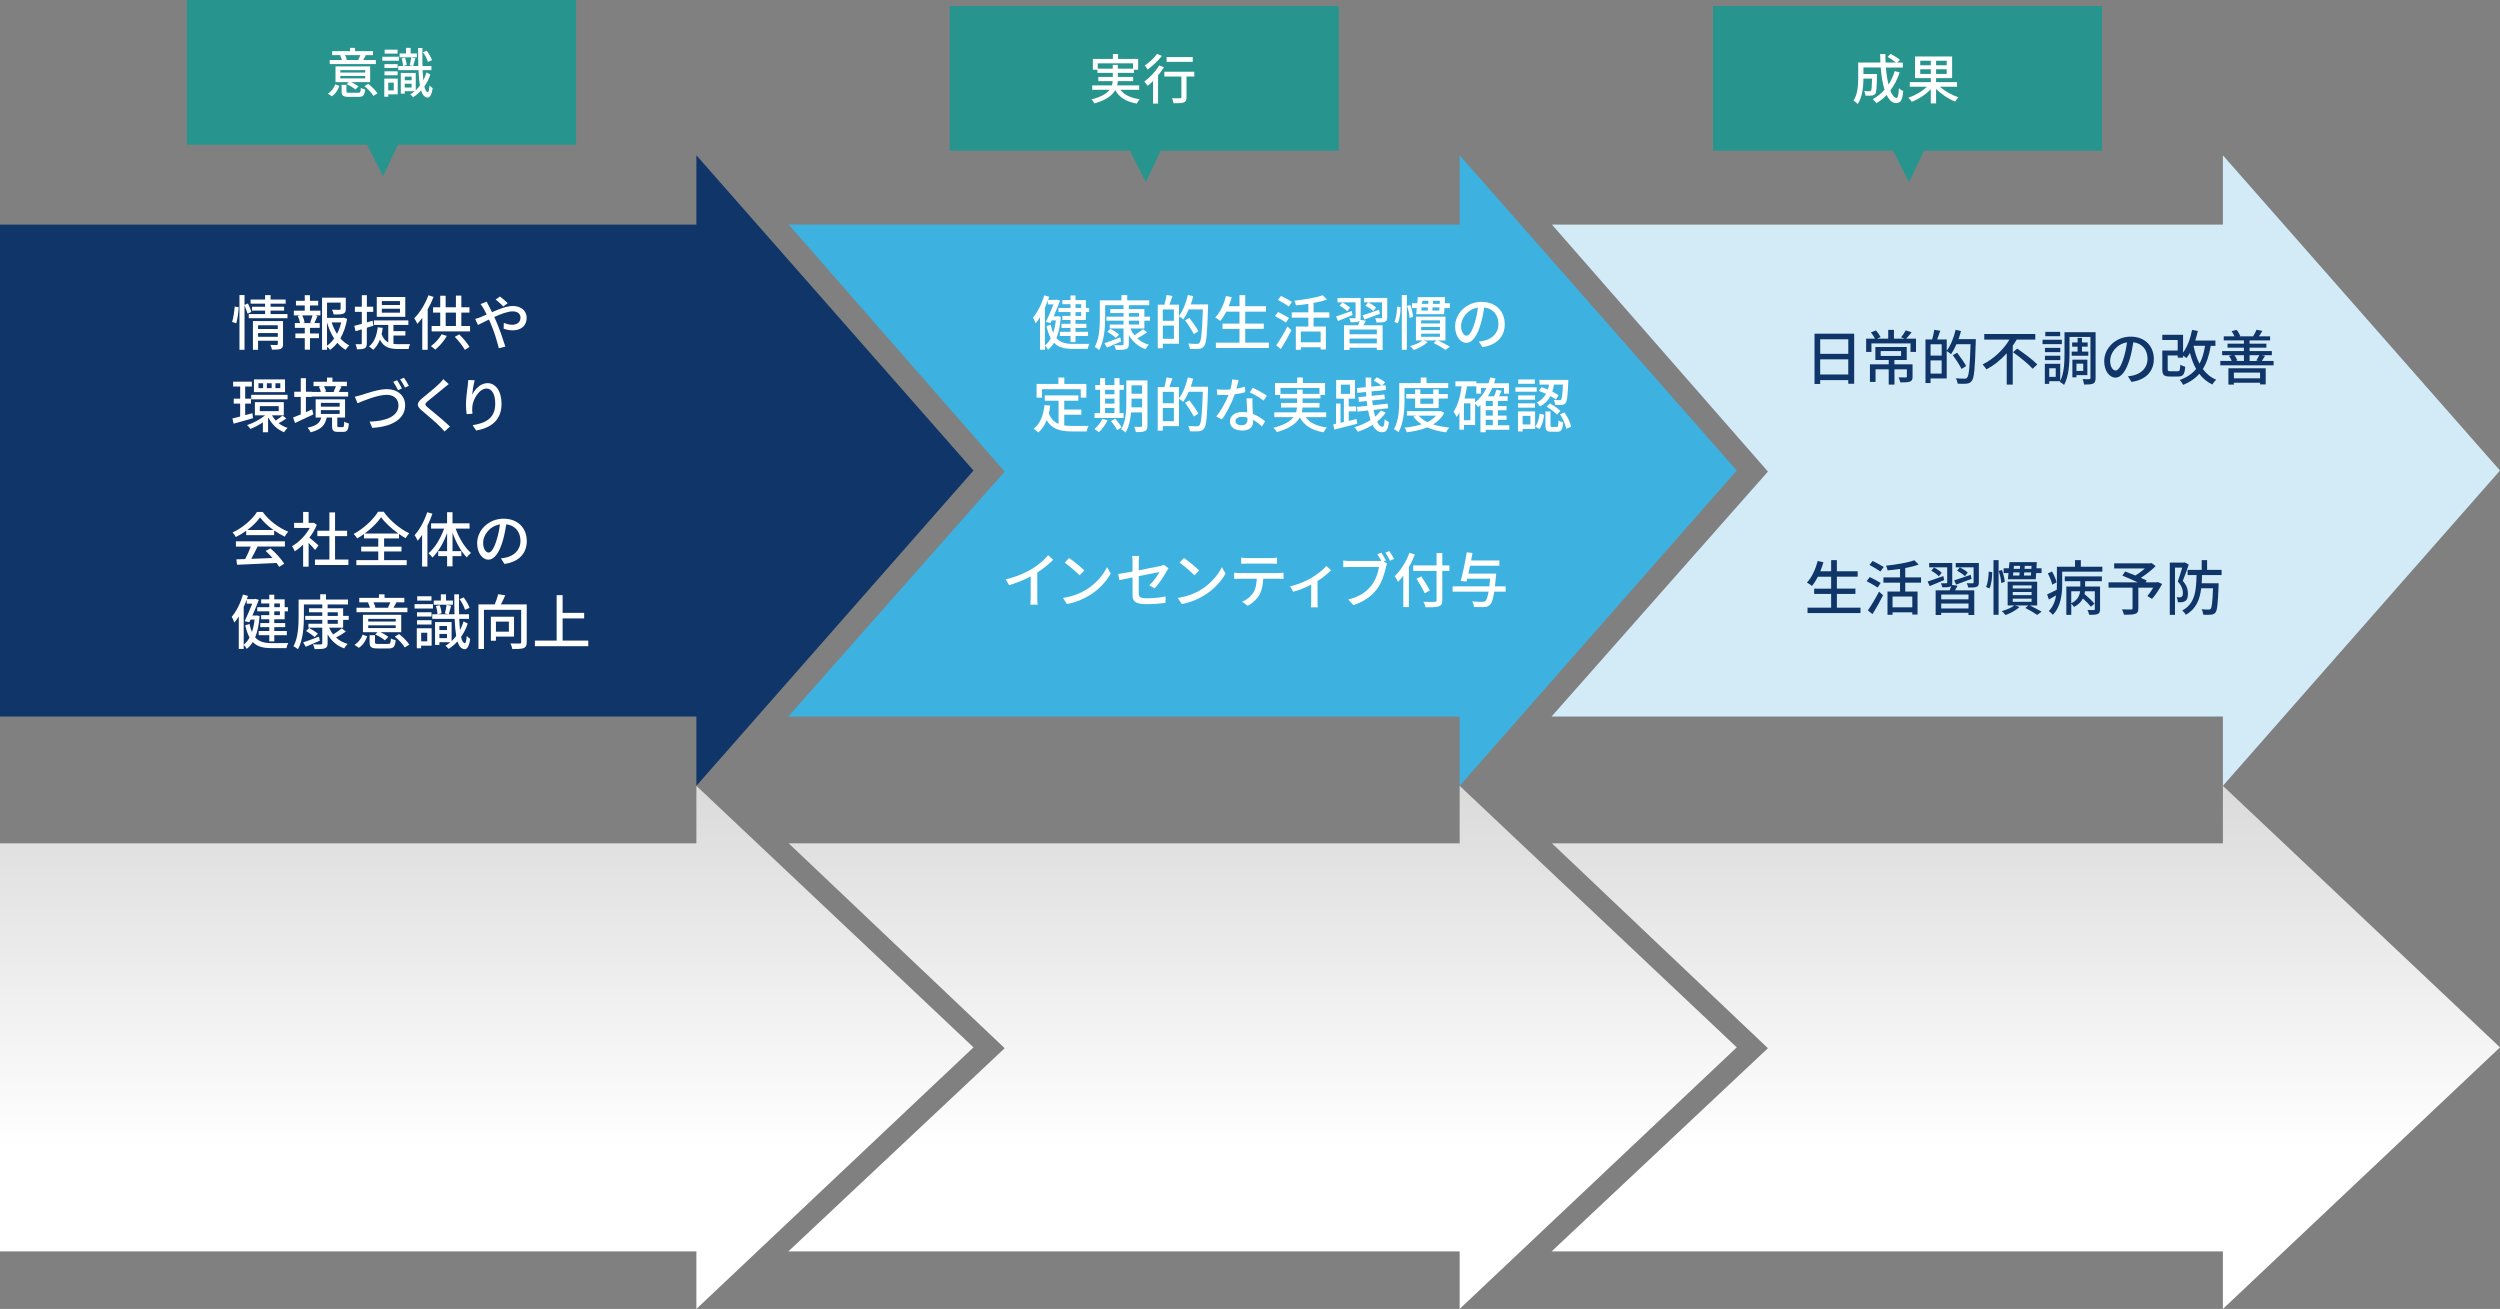 <?xml version="1.0" encoding="UTF-8"?><svg id="_レイヤー_2" xmlns="http://www.w3.org/2000/svg" xmlns:xlink="http://www.w3.org/1999/xlink" viewBox="0 0 880 460.74"><rect x="0" y="0" width="880" height="460.74" fill="#808080" stroke="none"/><defs><style>.cls-1{fill:#27958e;}.cls-1,.cls-2,.cls-3,.cls-4,.cls-5,.cls-6,.cls-7,.cls-8{stroke-width:0px;}.cls-2{fill:url(#linear-gradient);}.cls-3{fill:#d3eaf7;}.cls-4{fill:url(#linear-gradient-2);}.cls-5{fill:#3db1df;}.cls-6{fill:url(#linear-gradient-3);}.cls-7{fill:#fff;}.cls-8{fill:#103568;}</style><linearGradient id="linear-gradient" x1="444.41" y1="404.45" x2="444.41" y2="209.47" gradientUnits="userSpaceOnUse"><stop offset="0" stop-color="#fff"/><stop offset="1" stop-color="#c7c7c7"/></linearGradient><linearGradient id="linear-gradient-2" x1="713.08" y1="404.45" x2="713.08" y2="209.47" xlink:href="#linear-gradient"/><linearGradient id="linear-gradient-3" x1="171.33" y1="404.45" x2="171.33" y2="209.47" xlink:href="#linear-gradient"/></defs><g id="_レイヤー_1-2"><polygon class="cls-2" points="611.34 368.67 513.8 276.61 513.8 296.85 277.62 296.85 353.65 368.97 277.49 440.5 513.8 440.5 513.8 460.74 611.34 368.67"/><polygon class="cls-4" points="880 368.67 782.46 276.61 782.46 296.85 546.28 296.85 622.31 368.97 546.16 440.5 782.46 440.5 782.46 460.74 880 368.67"/><polygon class="cls-6" points="342.67 368.67 245.13 276.61 245.13 296.85 0 296.85 0 440.5 245.13 440.5 245.13 460.74 342.67 368.67"/><polygon class="cls-5" points="611.34 165.63 513.8 54.66 513.8 79.06 277.62 79.06 353.65 165.99 277.49 252.21 513.8 252.21 513.8 276.61 611.34 165.63"/><polygon class="cls-3" points="880 165.63 782.46 54.66 782.46 79.06 546.28 79.06 622.31 165.99 546.16 252.21 782.46 252.21 782.46 276.61 880 165.63"/><polygon class="cls-8" points="342.67 165.63 245.13 54.66 245.13 79.06 0 79.06 0 252.21 245.13 252.21 245.13 276.61 342.67 165.63"/><polygon class="cls-1" points="202.78 0 65.81 0 65.81 50.95 129.2 50.95 134.84 62 140.09 50.95 202.78 50.95 202.78 0"/><polygon class="cls-1" points="471.28 2.12 334.31 2.12 334.31 53.07 397.7 53.07 403.35 64.12 408.59 53.07 471.28 53.07 471.28 2.12"/><polygon class="cls-1" points="739.94 2.12 602.97 2.12 602.97 53.07 666.37 53.07 672.01 64.12 677.25 53.07 739.94 53.07 739.94 2.12"/><path class="cls-7" d="M115.41,32.94c1.25-.74,2.13-1.98,2.6-3.25l1.46.55c-.51,1.39-1.33,2.79-2.68,3.65l-1.39-.95ZM132.28,22.55h-16.22v-1.42h4.29c-.13-.51-.4-1.16-.65-1.63l.44-.1h-3.21v-1.41h6.29v-1.14h1.77v1.14h6.31v1.41h-3l.47.1c-.34.63-.65,1.18-.93,1.63h4.45v1.42ZM130.3,28.92h-6.61c.93.44,1.94,1.03,2.51,1.48l-1.08,1.12c-.65-.59-1.99-1.39-3.1-1.88l.72-.72h-4.64v-5.55h12.2v5.55ZM128.56,24.68h-8.76v.85h8.76v-.85ZM128.56,26.73h-8.76v.87h8.76v-.87ZM126.07,32.66c.74,0,.87-.21.95-1.75.36.25,1.06.48,1.52.57-.21,2.11-.68,2.62-2.32,2.62h-3.34c-2.11,0-2.64-.42-2.64-1.96v-2.26h1.71v2.24c0,.46.17.53,1.1.53h3.02ZM121.45,19.4c.29.53.55,1.2.65,1.63l-.38.1h4.67l-.3-.08c.27-.48.55-1.12.76-1.65h-5.4ZM129.62,29.5c1.23.97,2.62,2.36,3.27,3.38l-1.46.87c-.57-1.01-1.94-2.47-3.15-3.44l1.35-.82Z"/><path class="cls-7" d="M140.42,21.39h-5.85v-1.41h5.85v1.41ZM140,33.21h-3.34v.84h-1.39v-6.38h4.73v5.55ZM139.96,23.94h-4.64v-1.37h4.64v1.37ZM135.33,25.1h4.64v1.39h-4.64v-1.39ZM139.94,18.87h-4.54v-1.39h4.54v1.39ZM136.66,29.09v2.74h1.94v-2.74h-1.94ZM151.5,26.2c-.53,1.58-1.25,3-2.13,4.24.29,1.23.68,1.94,1.2,1.99.3.02.51-.91.63-2.36.23.34.85.8,1.1.97-.4,2.64-1.1,3.32-1.79,3.31-1.06-.08-1.79-.93-2.28-2.49-.87.97-1.82,1.75-2.83,2.37-.21-.29-.68-.74-.99-.99.53-.32,1.06-.7,1.56-1.14h-3.5v.87h-1.39v-7.29h5.26v6.08c.51-.48,1.01-1.03,1.46-1.63-.25-1.46-.4-3.31-.49-5.45h-7.12v-1.46h5.15l-1.14-.25c.21-.76.46-1.96.55-2.75l1.46.29c-.29.97-.55,2.03-.78,2.72h1.82c-.06-1.9-.08-4.03-.08-6.34h1.52c-.04,2.32-.02,4.45.02,6.34h3.15v1.46h-3.12c.06,1.35.15,2.55.25,3.57.46-.85.84-1.79,1.14-2.77l1.35.72ZM146.76,20.18h-6.1v-1.35h2.26v-1.98h1.63v1.98h2.2v1.35ZM142.57,20.31c.32.82.55,1.9.57,2.6l-1.29.3c0-.7-.19-1.79-.49-2.64l1.22-.27ZM142.47,26.96v1.29h2.41v-1.29h-2.41ZM144.88,30.82v-1.35h-2.41v1.35h2.41ZM150.62,21.79c-.27-.95-.99-2.39-1.75-3.42l1.33-.51c.8,1.01,1.56,2.37,1.86,3.32l-1.44.61Z"/><path class="cls-7" d="M394.39,31.61c1.33,1.8,3.63,2.89,6.82,3.31-.38.34-.82,1.06-1.06,1.54-3.7-.63-6.12-2.11-7.58-4.73-1.03,1.82-3.12,3.48-7.29,4.67-.19-.36-.7-1.04-1.08-1.41,3.5-.89,5.38-2.09,6.38-3.38h-6.12v-1.54h6.93c.15-.51.25-1.01.29-1.52h-5.07v-1.46h5.09v-1.44h-5.4v-1.1h-1.61v-3.8h7.05v-1.75h1.82v1.75h7.07v3.8h-1.46v1.1h-5.68v1.44h5.38v1.46h-5.4c-.04.51-.11,1.03-.23,1.52h7.75v1.54h-6.59ZM391.69,24.18v-1.35h1.79v1.35h5.34v-1.88h-12.41v1.88h5.28Z"/><path class="cls-7" d="M409.71,23.65c-.59.97-1.29,1.96-2.07,2.91v9.9h-1.77v-7.94c-.63.63-1.27,1.22-1.88,1.71-.23-.38-.85-1.16-1.22-1.5,1.94-1.39,3.99-3.55,5.26-5.7l1.67.63ZM408.99,19.66c-1.29,1.69-3.27,3.57-5.02,4.81-.21-.4-.68-1.08-1.01-1.42,1.58-1.03,3.4-2.72,4.33-4.08l1.69.7ZM420.39,26.95h-2.74v7.31c0,1.01-.23,1.52-.95,1.8-.7.27-1.82.29-3.59.29-.08-.51-.32-1.25-.57-1.77,1.22.04,2.49.04,2.83.02.36,0,.48-.1.48-.36v-7.29h-6v-1.69h10.54v1.69ZM419.85,21.77h-9.21v-1.69h9.21v1.69Z"/><path class="cls-7" d="M668.69,25.45c-.8,2.45-1.92,4.6-3.3,6.42.65,1.61,1.39,2.6,2.18,2.6.49,0,.72-.97.84-3.42.42.42,1.04.82,1.52.99-.29,3.34-.93,4.24-2.49,4.24-1.39,0-2.49-1.06-3.34-2.85-1.08,1.14-2.28,2.11-3.59,2.91-.27-.38-.89-1.12-1.29-1.44,1.58-.87,2.98-1.98,4.14-3.32-.68-2.15-1.12-4.86-1.35-7.83h-6.08v2.3h4.77v.68c-.1,4.12-.19,5.76-.59,6.29-.34.4-.7.55-1.22.61-.48.08-1.33.08-2.24.04-.04-.51-.21-1.2-.47-1.65.78.08,1.52.1,1.82.1.27,0,.46-.06.59-.23.21-.27.32-1.35.38-4.22h-3.04c-.02,2.7-.34,6.5-2.01,8.95-.3-.36-1.08-.99-1.48-1.22,1.52-2.28,1.65-5.55,1.65-8v-5.38h7.81c-.06-.99-.09-2.01-.09-3.02h1.86c-.02,1.03,0,2.03.06,3.02h3.67c-.74-.63-1.98-1.44-2.98-1.99l1.06-1.08c1.12.59,2.55,1.46,3.29,2.11l-.91.97h1.94v1.73h-5.96c.19,2.26.49,4.31.93,6,.91-1.41,1.62-2.98,2.17-4.73l1.79.44Z"/><path class="cls-7" d="M682.87,30.54c1.71,1.56,4.24,2.98,6.54,3.7-.4.38-.93,1.04-1.22,1.5-2.32-.91-4.86-2.58-6.69-4.45v5.11h-1.86v-5.02c-1.79,1.92-4.31,3.55-6.71,4.45-.25-.42-.8-1.1-1.18-1.46,2.34-.74,4.86-2.2,6.52-3.84h-6.02v-1.61h7.39v-1.41h-5.55v-7.64h13.05v7.64h-5.64v1.41h7.37v1.61h-6ZM675.92,22.98h3.72v-1.61h-3.72v1.61ZM679.64,26.02v-1.65h-3.72v1.65h3.72ZM685.24,21.37h-3.74v1.61h3.74v-1.61ZM685.24,24.37h-3.74v1.65h3.74v-1.65Z"/><path class="cls-7" d="M81.71,113.32c.44-1.41.78-3.74.9-5.4l1.41.19c-.06,1.66-.4,4.12-.84,5.69l-1.47-.48ZM87.14,110.42c-.21-.73-.65-1.97-1.07-2.94v15.64h-1.78v-19.25h1.78v3.44l1.22-.48c.44.94.99,2.18,1.18,2.96l-1.32.63ZM101.19,110.55v1.45h-13.63v-1.45h5.75v-1.22h-4.6v-1.36h4.6v-1.09h-5.1v-1.45h5.1v-1.55h1.93v1.55h5.31v1.45h-5.31v1.09h4.77v1.36h-4.77v1.22h5.94ZM99.64,121.13c0,.88-.19,1.39-.82,1.66-.65.27-1.64.29-3.09.29-.08-.48-.34-1.22-.57-1.68.97.06,1.97.04,2.25.04.29-.02.38-.1.38-.36v-1.13h-6.95v3.17h-1.81v-10.1h10.6v8.1ZM90.84,114.5v1.3h6.95v-1.3h-6.95ZM97.79,118.55v-1.3h-6.95v1.3h6.95Z"/><path class="cls-7" d="M109.11,109.35h3.67v1.66h-1.95l.9.23c-.36.88-.73,1.81-1.07,2.48h1.87v1.68h-3.42v1.97h3.15v1.66h-3.15v4.05h-1.83v-4.05h-3.3v-1.66h3.3v-1.97h-3.49v-1.68h1.83c-.1-.71-.42-1.7-.8-2.48l.86-.23h-2.25v-1.66h3.84v-1.83h-3.09v-1.64h3.09v-1.97h1.83v1.97h2.9v1.64h-2.9v1.83ZM109.15,113.53c.29-.71.67-1.76.88-2.52h-3.63c.38.82.73,1.85.82,2.52l-.69.19h3.34l-.71-.19ZM122.19,112.25c-.42,2.5-1.22,4.85-2.37,6.84.9,1.05,1.95,1.91,3.13,2.5-.42.36-1.01,1.07-1.3,1.55-1.07-.63-2.04-1.47-2.9-2.48-.73.97-1.6,1.81-2.56,2.5-.25-.36-.67-.82-1.07-1.13v1.11h-1.76v-18.35h8.36v3.97c0,.9-.19,1.41-.92,1.68-.69.27-1.76.27-3.34.27-.08-.5-.34-1.22-.59-1.68,1.2.04,2.31.04,2.62.02s.4-.08.4-.31v-2.23h-4.77v5.38h5.56l.31-.08,1.2.44ZM115.11,121.68c.97-.67,1.78-1.53,2.5-2.52-1.07-1.66-1.89-3.59-2.5-5.67v8.19ZM116.75,113.49c.46,1.43,1.09,2.79,1.87,4.03.67-1.26,1.15-2.62,1.49-4.03h-3.36Z"/><path class="cls-7" d="M129.12,115.36v5.44c0,.97-.19,1.49-.73,1.78-.57.31-1.41.38-2.73.38-.04-.46-.27-1.3-.52-1.81.84.02,1.62.02,1.85.02.25,0,.36-.08.36-.38v-4.87l-2.2.67-.44-1.89c.73-.19,1.66-.44,2.65-.71v-4.22h-2.44v-1.81h2.44v-4.05h1.78v4.05h2.23v1.81h-2.23v3.7l2.02-.59.27,1.76-2.29.71ZM138.5,121.05c.57.08,1.13.1,1.74.1s3.34,0,4.12-.02c-.23.42-.48,1.24-.55,1.72h-3.61c-2.92,0-5.1-.52-6.47-3.3-.57,1.47-1.34,2.67-2.37,3.59-.29-.31-1.03-.92-1.47-1.18,1.83-1.45,2.73-3.8,3.07-6.76l1.76.21c-.1.78-.23,1.51-.4,2.2.55,1.51,1.34,2.41,2.35,2.9v-6.13h-5.04v-1.6h12.11v1.6h-5.25v2.18h4.2v1.55h-4.2v2.92ZM142.66,111.51h-10.04v-6.97h10.04v6.97ZM140.79,105.97h-6.38v1.39h6.38v-1.39ZM140.79,108.68h-6.38v1.39h6.38v-1.39Z"/><path class="cls-7" d="M152.63,104.5c-.57,1.47-1.28,2.98-2.08,4.37v14.26h-1.91v-11.25c-.57.78-1.15,1.49-1.74,2.12-.19-.48-.76-1.53-1.07-1.99,1.97-1.95,3.84-5,4.98-8.08l1.83.59ZM157.29,118.25c-1.03,1.83-2.65,3.65-4.07,4.83-.36-.36-1.11-.94-1.55-1.24,1.47-1.03,2.9-2.62,3.78-4.18l1.85.59ZM165.46,114.75v1.91h-13.52v-1.91h3.02v-4.72h-2.52v-1.87h2.52v-4.07h1.91v4.07h3.61v-4.12h1.91v4.12h2.86v1.87h-2.86v4.72h3.07ZM156.88,114.75h3.61v-4.72h-3.61v4.72ZM161.66,117.71c1.36,1.34,2.88,3.15,3.61,4.39l-1.64,1.05c-.69-1.28-2.18-3.19-3.55-4.58l1.57-.86Z"/><path class="cls-7" d="M171.3,106.2c.17.36.57,1.11.78,1.49.36.65.73,1.41,1.11,2.2,2.5-1.11,5.19-2.18,7.33-2.18,3.02,0,4.87,1.81,4.87,4.14,0,2.6-1.74,4.43-4.96,4.43-1.15,0-2.39-.29-3.15-.59l.06-2.06c.84.38,1.89.69,2.9.69,1.97,0,2.98-1.09,2.98-2.56,0-1.18-.92-2.16-2.77-2.16-1.72,0-4.16.92-6.47,1.99.23.5.46,1.03.69,1.53,1.07,2.44,2.5,6.55,3.21,8.88l-2.29.57c-.65-2.52-1.66-5.94-2.81-8.57l-.67-1.53c-1.55.78-2.94,1.49-3.86,1.91l-.99-2.12c.69-.17,1.51-.46,1.87-.61.67-.27,1.41-.59,2.18-.94-.38-.78-.73-1.47-1.07-2.06-.27-.46-.71-1.15-1.09-1.62l2.14-.84ZM177.18,107.88c-.78-.76-1.85-1.81-2.71-2.44l1.51-1.07c.71.55,1.97,1.57,2.73,2.35l-1.53,1.15Z"/><path class="cls-7" d="M89.05,147.19c-2.35.69-4.87,1.43-6.82,1.95l-.42-1.85c.78-.19,1.72-.42,2.73-.67v-4.56h-2.27v-1.72h2.27v-4.28h-2.48v-1.72h6.59v1.72h-2.35v4.28h2.04v1.72h-2.04v4.07c.84-.23,1.7-.46,2.54-.69l.21,1.74ZM100.81,147.28c-.84.63-1.89,1.26-2.73,1.68.92.73,1.99,1.32,3.17,1.66-.44.36-.97,1.07-1.26,1.53-2.37-.92-4.26-2.77-5.46-5.06l-.17.15v4.91h-1.83v-3.49c-1.41.97-2.98,1.78-4.41,2.33-.25-.4-.78-1.05-1.15-1.36,2.18-.69,4.64-2.02,6.36-3.44h-3.61v-4.64h10.18v4.64h-4.16c.34.65.78,1.26,1.3,1.83.8-.48,1.81-1.24,2.39-1.74l1.36,1.01ZM88.42,138.96h12.81v1.6h-12.81v-1.6ZM100.33,138.02h-10.94v-4.47h10.94v4.47ZM92.62,134.91h-1.64v1.72h1.64v-1.72ZM91.45,144.73h6.66v-1.76h-6.66v1.76ZM95.63,134.91h-1.7v1.72h1.7v-1.72ZM98.67,134.91h-1.72v1.72h1.72v-1.72Z"/><path class="cls-7" d="M110.32,145.85c-2.2,1.07-4.62,2.18-6.47,3.04l-.69-1.93c.76-.27,1.7-.67,2.71-1.09v-6.15h-2.29v-1.83h2.29v-4.77h1.81v4.77h2.06v1.83h-2.06v5.35l2.2-.97.44,1.74ZM120.63,150.34c.4,0,.48-.23.55-1.95.36.29,1.13.57,1.62.69-.17,2.35-.65,2.94-1.97,2.94h-1.87c-1.7,0-2.08-.52-2.08-2.2v-2.86h-1.89c-.5,2.56-1.78,4.24-5.65,5.21-.19-.46-.71-1.28-1.07-1.64,3.32-.65,4.37-1.81,4.81-3.57h-1.97v-6.4h10.35v6.4h-2.73v2.83c0,.48.06.55.52.55h1.39ZM122.54,139.57h-12.79v-1.6h3.19c-.13-.57-.4-1.3-.69-1.85l.92-.21h-2.81v-1.53h4.75v-1.47h1.91v1.47h5.08v1.53h-2.77l.9.19c-.38.67-.69,1.34-.99,1.87h3.3v1.6ZM112.95,143.14h6.61v-1.32h-6.61v1.32ZM112.95,145.7h6.61v-1.34h-6.61v1.34ZM114.04,135.92c.34.61.63,1.36.73,1.89l-.65.17h3.76l-.46-.1c.27-.55.63-1.34.84-1.95h-4.22Z"/><path class="cls-7" d="M127.31,139.02c1.7-.55,5.84-2.04,8.88-2.04,3.57,0,6.42,2.08,6.42,5.71,0,4.87-4.77,7.56-11.57,7.92l-.94-2.2c5.52-.13,10.16-1.76,10.16-5.73,0-2.1-1.47-3.7-4.14-3.7-3.28,0-8.4,2.18-10.27,2.96l-.94-2.31c.76-.15,1.62-.4,2.39-.61ZM141.48,136.73l-1.36.61c-.44-.86-1.13-2.12-1.7-2.94l1.36-.57c.52.78,1.28,2.08,1.7,2.9ZM143.92,135.81l-1.36.61c-.46-.9-1.13-2.12-1.72-2.9l1.34-.57c.57.78,1.34,2.1,1.74,2.86Z"/><path class="cls-7" d="M157.96,135.2c-.52.4-1.18.97-1.6,1.28-1.39,1.18-4.26,3.44-5.73,4.68-1.2,1.03-1.2,1.3.04,2.35,1.74,1.45,5.67,4.62,7.71,6.63l-1.89,1.74c-.5-.59-1.09-1.15-1.6-1.7-1.13-1.22-4.49-4.05-6.4-5.67-2.02-1.68-1.81-2.71.15-4.35,1.6-1.34,4.62-3.74,6.03-5.14.48-.5,1.09-1.11,1.36-1.55l1.93,1.72Z"/><path class="cls-7" d="M167.09,133.86c-.38,1.3-.78,3.82-.9,5.14.9-1.91,2.92-4.14,5.42-4.14,2.83,0,4.93,2.79,4.93,7.26,0,5.79-3.63,8.46-8.92,9.43l-1.26-1.89c4.56-.71,7.96-2.39,7.96-7.54,0-3.23-1.07-5.35-3.07-5.35-2.52,0-4.83,3.74-5,6.47-.08.69-.06,1.41.06,2.39l-2.04.15c-.1-.78-.25-1.99-.25-3.36,0-1.95.36-4.81.63-6.7.08-.69.15-1.41.17-1.95l2.27.08Z"/><path class="cls-7" d="M373.42,111.49c-.23,3.07-.73,5.54-1.57,7.52,1.39,1.6,3.34,2.04,5.84,2.04.8,0,4.81,0,5.82-.02-.27.44-.55,1.26-.65,1.78h-5.25c-2.86,0-5-.48-6.59-2.14-.59.97-1.3,1.76-2.12,2.41-.23-.4-.69-1.07-1.07-1.41v1.43h-1.74v-11.44c-.5.8-1.01,1.53-1.55,2.16-.15-.44-.63-1.53-.92-2.04,1.64-1.93,3.09-4.85,3.95-7.83l1.74.5c-.13.38-.23.73-.38,1.11h2.71l.29-.1,1.22.36c-.59,1.57-1.43,3.61-2.27,5.52h1.22l.31-.04,1.03.19ZM367.81,121.61c.8-.61,1.49-1.45,2.06-2.52-.61-1.11-1.11-2.52-1.51-4.33l1.51-.44c.23,1.11.5,2.04.84,2.83.44-1.28.76-2.75.94-4.37h-1.45l-.42.92-1.62-.38c.9-1.89,1.93-4.35,2.67-6.17h-1.97v-1.45c-.31.88-.67,1.76-1.05,2.6v13.29ZM376.82,107.08h-2.86v-1.45h2.86v-1.62h1.76v1.62h3.65v2.77h1.15v1.45h-1.15v2.79h-3.65v1.34h3.84v1.45h-3.84v1.36h4.41v1.47h-4.41v2.18h-1.76v-2.18h-3.74v-1.47h3.74v-1.36h-3.17v-1.45h3.17v-1.34h-2.86v-1.45h2.86v-1.34h-4.24v-1.45h4.24v-1.32ZM378.59,107.08v1.32h1.97v-1.32h-1.97ZM380.56,109.86h-1.97v1.34h1.97v-1.34Z"/><path class="cls-7" d="M397.91,115.63c.36.86.82,1.66,1.41,2.37,1.05-.65,2.27-1.49,3-2.16l1.47,1.15c-1.09.76-2.37,1.53-3.46,2.1,1.09,1.03,2.48,1.81,4.07,2.25-.42.38-.92,1.09-1.2,1.57-2.56-.9-4.51-2.62-5.84-4.93v3.09c0,1.07-.25,1.55-.97,1.81-.74.27-1.87.29-3.59.29-.1-.46-.34-1.2-.61-1.68,1.22.06,2.46.04,2.81.02.36,0,.48-.1.48-.44v-5.44h-4.87v-1.39h4.87v-1.36h-6v-1.41h6v-1.28h-4.66v-1.39h4.66v-1.36h-6.47v4.37c0,3.32-.29,8.21-2.1,11.4-.36-.34-1.15-.86-1.57-1.05,1.66-3,1.81-7.29,1.81-10.35v-6.09h7.6v-1.85h2.04v1.85h7.75v1.72h-7.18v1.36h5.46v2.67h1.97v1.41h-1.97v2.75h-4.91ZM394.63,120.21c-1.7.73-3.49,1.53-4.96,2.14l-.92-1.55c1.41-.46,3.51-1.24,5.56-2.04l.32,1.45ZM390.85,115.71c1.05.57,2.39,1.43,3.07,2.04l-1.15,1.18c-.63-.61-1.95-1.53-3-2.14l1.09-1.07ZM397.36,111.47h3.59v-1.28h-3.59v1.28ZM397.36,114.24h3.59v-1.36h-3.59v1.36Z"/><path class="cls-7" d="M425.25,107.13s0,.67-.02.92c-.29,9.47-.54,12.72-1.38,13.77-.53.69-1.03.88-1.83.99-.74.08-1.97.06-3.17,0-.04-.52-.27-1.34-.63-1.89,1.34.1,2.56.13,3.09.13.42,0,.65-.06.88-.36.67-.69.94-3.86,1.22-11.78h-4.96c-.59,1.34-1.24,2.56-1.91,3.53-.32-.29-1.05-.82-1.53-1.09v9.64h-5.69v1.6h-1.79v-15.35h2.35c.29-1.01.61-2.39.73-3.4l2.12.36c-.36,1.05-.76,2.16-1.09,3.04h3.36v3.97c1.39-1.81,2.5-4.6,3.13-7.37l1.89.44c-.25.97-.52,1.93-.86,2.86h6.09ZM409.31,108.93v3.99h3.9v-3.99h-3.9ZM413.22,119.26v-4.64h-3.9v4.64h3.9ZM420.21,117.62c-.59-1.28-1.95-3.34-3.07-4.85l1.53-.86c1.11,1.45,2.54,3.44,3.17,4.68l-1.64,1.03Z"/><path class="cls-7" d="M446.63,120.61v1.89h-18.64v-1.89h8.31v-4.83h-5.98v-1.87h5.98v-4.2h-4.66c-.65,1.26-1.34,2.37-2.08,3.25-.4-.34-1.26-.9-1.79-1.18,1.7-1.78,3.02-4.66,3.8-7.6l2.02.46c-.32,1.07-.69,2.14-1.09,3.15h3.8v-3.91h2.02v3.91h7.31v1.91h-7.31v4.2h6.53v1.87h-6.53v4.83h8.31Z"/><path class="cls-7" d="M452.66,113.53c-.86-.59-2.6-1.6-3.86-2.25l1.07-1.45c1.2.59,2.98,1.51,3.86,2.08l-1.07,1.62ZM449.22,121.57c1.11-1.57,2.73-4.26,3.95-6.63l1.41,1.3c-1.07,2.16-2.48,4.68-3.72,6.63l-1.64-1.3ZM453.65,107.86c-.86-.61-2.6-1.62-3.84-2.31l1.09-1.39c1.22.59,3,1.53,3.91,2.12l-1.16,1.57ZM462.38,111.83v3.11h4.33v8.08h-1.85v-.78h-6.95v.88h-1.78v-8.19h4.41v-3.11h-5.84v-1.87h5.84v-2.98c-1.47.23-2.98.4-4.37.5-.08-.46-.34-1.2-.57-1.64,3.59-.38,7.66-1.05,9.97-1.91l1.53,1.51c-1.34.5-2.98.9-4.72,1.22v3.3h5.56v1.87h-5.56ZM464.86,116.7h-6.95v3.78h6.95v-3.78Z"/><path class="cls-7" d="M476.1,110.88c-1.78.73-3.61,1.53-5.1,2.12l-.73-1.6c1.43-.46,3.48-1.2,5.54-1.93l.29,1.41ZM480.8,112.9c-.29.55-.59,1.09-.88,1.6h6.76v8.69h-2.04v-.78h-9.59v.78h-1.95v-8.69h4.91c.23-.52.46-1.09.61-1.6-.1.13-.25.23-.44.31-.59.25-1.47.23-2.75.23-.08-.44-.29-1.01-.5-1.43.84.02,1.64.02,1.89.02.27,0,.34-.08.34-.29v-5.33h-6.34v-1.53h8.13v6.87c0,.36-.04.63-.1.84l1.97.31ZM474.21,109.56c-.53-.61-1.7-1.43-2.67-1.97l.97-1.13c.97.48,2.16,1.26,2.71,1.87l-1.01,1.24ZM484.64,115.99h-9.59v1.68h9.59v-1.68ZM484.64,120.88v-1.72h-9.59v1.72h9.59ZM479.62,110.99c1.49-.46,3.67-1.2,5.79-1.95l.32,1.43c-1.87.71-3.86,1.45-5.44,2.02l-.67-1.49ZM488.3,111.72c0,.86-.19,1.28-.82,1.55-.61.25-1.55.25-2.92.25-.08-.46-.29-1.09-.52-1.53.88.04,1.8.04,2.08.04.27-.02.34-.08.34-.31v-5.31h-6.3v-1.53h8.15v6.84ZM483.38,109.52c-.57-.59-1.76-1.41-2.75-1.95l.97-1.13c.96.46,2.2,1.22,2.79,1.83l-1.01,1.26Z"/><path class="cls-7" d="M492.98,108.09c.02,1.89-.25,4.28-.96,5.73l-1.2-.5c.63-1.3.92-3.59.95-5.4l1.22.17ZM493.44,103.87h1.78v19.25h-1.78v-19.25ZM496.42,107.34c.53,1.39.92,3.13.99,4.18l-1.24.42c-.04-1.09-.42-2.88-.9-4.26l1.15-.34ZM506.25,119.85c1.49.71,3.11,1.57,4.12,2.18l-1.55,1.13c-.97-.67-2.65-1.68-4.18-2.44l1.01-.88h-4.64l1.57.55c-1.22,1.15-3.21,2.2-4.91,2.83-.29-.38-.92-1.09-1.32-1.41,1.64-.44,3.38-1.15,4.39-1.97h-2.33v-8.38h10.39v8.38h-2.54ZM498.71,108.43h-1.7v-1.7h1.85l.21-2.14h9.62l-.12,2.14h1.78v1.7h-1.89l-.15,2.18h-9.81l.21-2.18ZM500.23,113.85h6.63v-1.09h-6.63v1.09ZM500.23,116.2h6.63v-1.11h-6.63v1.11ZM500.23,118.55h6.63v-1.11h-6.63v1.11ZM500.31,109.31h2.23c.04-.34.08-.71.1-1.11h-2.22l-.11,1.11ZM500.65,105.89l-.11,1.07h2.21c.02-.36.04-.71.06-1.07h-2.16ZM506.63,109.31l.06-1.11h-2.41c-.04.4-.08.78-.11,1.11h2.46ZM506.84,105.89h-2.39l-.06,1.07h2.39l.06-1.07Z"/><path class="cls-7" d="M520.56,120.21c.74-.06,1.34-.17,1.85-.29,2.67-.61,5.04-2.54,5.04-5.9,0-3.02-1.8-5.4-5-5.79-.29,1.87-.67,3.88-1.24,5.84-1.26,4.24-2.98,6.61-5.06,6.61s-3.95-2.33-3.95-5.79c0-4.62,4.09-8.63,9.3-8.63s8.17,3.49,8.17,7.85-2.79,7.37-7.87,8.08l-1.24-1.97ZM519.1,113.61c.52-1.64.92-3.53,1.13-5.35-3.74.61-5.92,3.86-5.92,6.42,0,2.39,1.07,3.49,1.91,3.49.9,0,1.91-1.34,2.88-4.56Z"/><path class="cls-7" d="M374.62,149.75c.92.13,1.91.19,2.96.19.9,0,4.43,0,5.63-.04-.31.46-.65,1.41-.73,1.97h-5c-4.12,0-7.14-.69-9.05-3.99-.69,1.78-1.66,3.25-2.96,4.37-.31-.36-1.13-1.03-1.62-1.34,2.31-1.72,3.38-4.66,3.82-8.34l2.02.19c-.13.97-.29,1.89-.5,2.75.73,1.95,1.91,3.07,3.42,3.7v-8.15h-4.85v-1.87h11.82v1.87h-4.96v3.09h6v1.83h-6v3.78ZM366.79,139.97h-1.91v-4.83h7.68v-2.25h2.08v2.25h7.77v4.83h-1.99v-2.98h-13.63v2.98Z"/><path class="cls-7" d="M389.88,147.95c-.76,1.57-1.97,3.19-3.11,4.22-.34-.34-1.09-.88-1.55-1.15,1.13-.9,2.2-2.25,2.81-3.57l1.85.5ZM395.51,147.11h-10.23v-1.7h1.95v-8.19h-1.7v-1.7h1.7v-2.41h1.76v2.41h3.28v-2.41h1.81v2.41h1.51v1.7h-1.51v8.19h1.43v1.7ZM389,137.22v1.57h3.28v-1.57h-3.28ZM389,142.07h3.28v-1.74h-3.28v1.74ZM389,145.41h3.28v-1.81h-3.28v1.81ZM392.55,147.38c.82.94,1.83,2.23,2.27,3.07l-1.57.94c-.42-.84-1.39-2.2-2.18-3.19l1.49-.82ZM403.89,149.84c0,1.03-.23,1.6-.88,1.89-.63.34-1.64.38-3.19.36-.06-.5-.32-1.36-.57-1.85.99.04,2.04.02,2.31.02.31-.02.44-.1.44-.44v-4.66h-3.86c-.23,2.5-.74,5.17-1.93,7.08-.32-.36-1.13-.92-1.55-1.11,1.66-2.75,1.81-6.68,1.81-9.68v-7.56h7.43v15.96ZM402,143.39v-3.07h-3.7v1.11c0,.61,0,1.28-.04,1.95h3.74ZM398.3,135.64v2.96h3.7v-2.96h-3.7Z"/><path class="cls-7" d="M425.24,136.13s0,.67-.02.92c-.29,9.47-.54,12.72-1.38,13.77-.53.69-1.03.88-1.83.99-.74.08-1.97.06-3.17,0-.04-.52-.27-1.34-.63-1.89,1.34.1,2.56.13,3.09.13.42,0,.65-.06.88-.36.67-.69.94-3.86,1.22-11.78h-4.96c-.59,1.34-1.24,2.56-1.91,3.53-.32-.29-1.05-.82-1.53-1.09v9.64h-5.69v1.6h-1.79v-15.35h2.35c.29-1.01.61-2.39.73-3.4l2.12.36c-.36,1.05-.76,2.16-1.09,3.04h3.36v3.97c1.39-1.81,2.5-4.6,3.13-7.37l1.89.44c-.25.97-.52,1.93-.86,2.86h6.09ZM409.3,137.93v3.99h3.9v-3.99h-3.9ZM413.21,148.26v-4.64h-3.9v4.64h3.9ZM420.2,146.62c-.59-1.28-1.95-3.34-3.07-4.85l1.53-.86c1.11,1.45,2.54,3.44,3.17,4.68l-1.64,1.03Z"/><path class="cls-7" d="M438.33,138.06c-1.03.27-2.31.55-3.7.73-1.01,2.92-2.81,6.55-4.51,8.84l-2.02-1.03c1.7-2.04,3.44-5.23,4.35-7.58-.5.02-.99.04-1.49.04-.8,0-1.66-.02-2.5-.08l-.15-1.93c.82.08,1.81.13,2.65.13.69,0,1.41-.02,2.14-.08.32-1.15.57-2.44.61-3.53l2.29.21c-.17.71-.44,1.87-.76,3.04,1.05-.17,2.08-.42,3.02-.71l.06,1.95ZM440.89,140.22c-.06.88-.04,1.6-.02,2.44.02.67.08,1.87.15,3.04,1.79.65,3.25,1.7,4.3,2.62l-1.11,1.78c-.82-.73-1.87-1.64-3.11-2.31v.57c0,1.76-1.07,3.19-3.8,3.19-2.41,0-4.37-1.03-4.37-3.19,0-1.95,1.76-3.34,4.35-3.34.61,0,1.18.04,1.74.15-.08-1.64-.19-3.59-.23-4.96h2.1ZM439.08,146.98c-.59-.17-1.24-.25-1.91-.25-1.39,0-2.29.61-2.29,1.45,0,.88.71,1.49,2.14,1.49,1.55,0,2.08-.88,2.08-1.95,0-.21,0-.44-.02-.73ZM444.77,141.02c-1.15-.94-3.44-2.27-4.85-2.9l1.05-1.62c1.49.65,3.95,2.04,4.98,2.79l-1.18,1.72Z"/><path class="cls-7" d="M459.55,146.83c1.47,1.99,4.01,3.19,7.54,3.65-.42.38-.9,1.18-1.18,1.7-4.09-.69-6.76-2.33-8.38-5.23-1.13,2.02-3.44,3.84-8.06,5.17-.21-.4-.78-1.15-1.2-1.55,3.86-.99,5.94-2.31,7.05-3.74h-6.76v-1.7h7.66c.17-.57.27-1.11.31-1.68h-5.61v-1.62h5.63v-1.6h-5.96v-1.22h-1.79v-4.2h7.79v-1.93h2.02v1.93h7.81v4.2h-1.62v1.22h-6.28v1.6h5.94v1.62h-5.96c-.04.57-.13,1.13-.25,1.68h8.57v1.7h-7.29ZM456.57,138.63v-1.49h1.97v1.49h5.9v-2.08h-13.71v2.08h5.84Z"/><path class="cls-7" d="M477.73,149.17c-2.81.73-5.82,1.49-8.04,2.04l-.4-1.83.99-.21v-7.12h1.6v6.76l1.16-.25v-8.23h-2.71v-6.59h6.63v6.59h-2.21v2.75h2.62v1.7h-2.62v3.36l2.79-.65.19,1.68ZM472,138.65h3.21v-3.25h-3.21v3.25ZM487.75,145.24c-.8,1.2-1.83,2.25-3.02,3.19.55,1.15,1.18,1.81,1.87,1.81.48,0,.69-.65.82-2.69.38.42,1.03.84,1.47,1.03-.34,2.77-.9,3.57-2.46,3.57-1.39,0-2.46-.97-3.3-2.58-1.57.99-3.34,1.81-5.19,2.41-.27-.48-.73-1.15-1.2-1.6,2.04-.59,4.01-1.45,5.69-2.52-.34-.99-.61-2.12-.84-3.36l-3.74.4-.19-1.68,3.65-.38c-.06-.55-.15-1.11-.21-1.68l-2.75.29-.19-1.64,2.79-.29c-.04-.5-.06-1.03-.11-1.55l-3.04.31-.19-1.7,3.15-.29c-.04-1.11-.06-2.25-.06-3.4h1.97c-.02,1.09,0,2.16.02,3.21l3.61-.36c-.65-.55-1.83-1.3-2.75-1.76l1.07-1.18c.99.46,2.27,1.2,2.94,1.74l-.99,1.18,1.13-.1.17,1.66-5.1.5c.02.52.04,1.05.08,1.55l4.45-.46.19,1.62-4.47.48c.06.57.13,1.13.21,1.66l5.21-.55.19,1.64-5.12.57c.15.86.34,1.68.55,2.37.8-.65,1.49-1.39,2.04-2.16l1.64.73Z"/><path class="cls-7" d="M494.4,140.77c0,3.3-.29,8.17-2.12,11.36-.36-.31-1.18-.88-1.6-1.07,1.7-2.98,1.85-7.24,1.85-10.29v-5.92h7.56v-1.97h2.04v1.97h7.64v1.74h-15.37v4.18ZM508.36,145.32c-.88,1.74-2.25,3.07-3.9,4.07,1.68.55,3.61.9,5.69,1.11-.4.4-.9,1.18-1.13,1.68-2.48-.31-4.72-.88-6.66-1.74-2.12.88-4.58,1.41-7.14,1.72-.15-.48-.5-1.24-.82-1.64,2.12-.21,4.18-.57,6-1.15-1.15-.76-2.12-1.66-2.9-2.71l.94-.36h-3.21v-1.57h11.57l.36-.06,1.2.65ZM498.11,143.64v-3.36h-3.11v-1.6h3.11v-1.6h1.85v1.6h4.54v-1.6h1.91v1.6h3.21v1.6h-3.21v3.36h-8.29ZM499.37,146.31c.76.9,1.79,1.66,3.04,2.27,1.24-.61,2.31-1.34,3.11-2.27h-6.15ZM499.96,140.28v1.85h4.54v-1.85h-4.54Z"/><path class="cls-7" d="M531.27,151.29h-8.29v.86h-1.87v-9.55c-.27.25-.55.48-.82.69-.19-.29-.67-.82-1.05-1.2v7.52h-3.93v1.64h-1.6v-6.05c-.29.57-.61,1.09-.97,1.57-.21-.44-.76-1.41-1.09-1.85,1.51-2.14,2.35-5.42,2.86-8.94h-2.2v-1.76h7.39v.69h4.24c.23-.67.44-1.34.61-2.06l1.87.36c-.15.59-.34,1.15-.52,1.7h5.27v3.65h-1.76v-1.99h-4.14c-.44,1.05-.96,2.02-1.55,2.92h2.18c.36-.76.67-1.66.86-2.33l1.81.4c-.29.65-.61,1.32-.92,1.93h3.04v1.64h-3.42v1.81h3.04v1.47h-3.04v1.89h3.04v1.47h-3.04v1.91h4.01v1.62ZM517.58,141.98h-2.27v5.92h2.27v-5.92ZM519.24,141.61c1.68-1.24,3.02-2.98,4.01-5.04h-1.93v1.99h-1.66v-2.58h-3.28c-.23,1.47-.5,2.94-.86,4.3h3.72v1.32ZM525.46,141.12h-2.48v1.81h2.48v-1.81ZM525.46,144.4h-2.48v1.89h2.48v-1.89ZM522.98,149.67h2.48v-1.91h-2.48v1.91Z"/><path class="cls-7" d="M540.92,137.89h-7.5v-1.55h7.5v1.55ZM540.36,150.99h-4.39v.88h-1.64v-7.05h6.03v6.17ZM540.34,140.7h-5.98v-1.51h5.98v1.51ZM534.35,141.98h5.98v1.53h-5.98v-1.53ZM540.27,135.1h-5.84v-1.53h5.84v1.53ZM535.97,146.39v3.02h2.73v-3.02h-2.73ZM540.4,150.11c.92-1.03,1.34-2.81,1.55-4.51l1.57.4c-.21,1.85-.63,3.82-1.7,5.02l-1.43-.9ZM542.58,136.27c.74.23,1.49.52,2.27.86.17-.57.29-1.15.4-1.74h-3.36v-1.68h10.16s0,.55-.02.78c-.21,4.85-.4,6.72-.95,7.35-.36.46-.73.63-1.32.69-.48.06-1.41.06-2.35.02-.02-.55-.21-1.3-.5-1.78.86.08,1.64.08,1.95.08.31.02.5-.02.67-.23.27-.36.48-1.7.63-5.23h-3.15c-.13.84-.32,1.68-.59,2.48.86.42,1.64.86,2.2,1.24l-.94,1.51c-.5-.38-1.18-.78-1.91-1.18-.76,1.43-1.91,2.71-3.72,3.63-.21-.44-.71-1.09-1.13-1.41,1.62-.73,2.62-1.81,3.28-3.02-.84-.4-1.72-.76-2.54-1.03l.92-1.34ZM547.94,150.28c.5,0,.59-.27.65-2.31.34.31,1.11.61,1.62.73-.19,2.6-.67,3.28-2.06,3.28h-2.06c-1.7,0-2.1-.55-2.1-2.29v-4.85h1.78v4.83c0,.52.08.61.61.61h1.55ZM545.54,142.01c1.32.69,2.96,1.81,3.72,2.67l-1.22,1.28c-.74-.86-2.31-2.04-3.63-2.81l1.13-1.13ZM550.71,145.18c1.11,1.55,2.04,3.61,2.33,5.04l-1.72.71c-.25-1.41-1.16-3.55-2.2-5.12l1.6-.63Z"/><path class="cls-7" d="M365.12,210.36c0,.86.04,2.02.15,2.48h-2.6c.06-.46.13-1.62.13-2.48v-7.47c-2.2,1.18-5,2.35-7.6,3.09l-1.2-2.04c3.59-.82,7.14-2.37,9.47-3.82,2.12-1.32,4.3-3.19,5.48-4.7l1.78,1.62c-1.51,1.51-3.49,3.15-5.61,4.51v8.82Z"/><path class="cls-7" d="M382.41,207.53c3.38-2.08,6-5.23,7.29-7.92l1.28,2.29c-1.51,2.71-4.09,5.58-7.37,7.6-2.12,1.3-4.79,2.54-8.04,3.13l-1.41-2.16c3.51-.52,6.24-1.7,8.25-2.94ZM381.69,200.81l-1.66,1.7c-1.09-1.11-3.7-3.38-5.25-4.45l1.53-1.64c1.49.99,4.2,3.17,5.38,4.39Z"/><path class="cls-7" d="M404.56,206.02c1.49-1.36,2.96-3.51,3.57-4.68-.48.1-3.88.78-7.29,1.47v5.94c0,1.39.46,1.85,2.88,1.85s4.49-.23,6.59-.65l-.08,2.27c-1.83.25-4.09.44-6.57.44-4.28,0-5-1.09-5-3.34v-6.07c-1.99.42-3.78.78-4.64.97l-.4-2.18c.97-.13,2.88-.46,5.04-.86v-3.34c0-.67-.04-1.51-.15-2.14h2.48c-.08.63-.15,1.49-.15,2.14v2.92c3.34-.65,6.7-1.32,7.6-1.53.52-.13.96-.25,1.28-.42l1.58,1.22c-.17.25-.42.65-.59.97-.95,1.74-2.71,4.49-4.33,6.11l-1.83-1.07Z"/><path class="cls-7" d="M422.82,207.53c3.38-2.08,6-5.23,7.29-7.92l1.28,2.29c-1.51,2.71-4.09,5.58-7.37,7.6-2.12,1.3-4.79,2.54-8.04,3.13l-1.41-2.16c3.51-.52,6.24-1.7,8.25-2.94ZM422.11,200.81l-1.66,1.7c-1.09-1.11-3.7-3.38-5.25-4.45l1.53-1.64c1.49.99,4.2,3.17,5.38,4.39Z"/><path class="cls-7" d="M450.05,201.71c.44,0,1.24-.04,1.76-.1v2.16c-.48-.04-1.22-.06-1.76-.06h-5.4c-.08,2.23-.5,4.07-1.3,5.61-.76,1.41-2.35,2.98-4.18,3.91l-1.93-1.43c1.55-.63,3.04-1.83,3.88-3.13.9-1.41,1.18-3.07,1.26-4.96h-6.07c-.63,0-1.32.02-1.91.06v-2.16c.59.06,1.26.1,1.91.1h13.73ZM438.95,198.38c-.69,0-1.47.02-2.06.06v-2.16c.63.08,1.37.15,2.06.15h8.46c.65,0,1.43-.04,2.1-.15v2.16c-.67-.04-1.45-.06-2.1-.06h-8.46Z"/><path class="cls-7" d="M468.51,200.73c-.99,1.09-2.86,2.58-4.74,3.8v7.24c0,.67.02,1.66.1,2.02h-2.44c.04-.36.1-1.34.1-2.02v-5.96c-1.8.92-4.26,1.95-6.32,2.5l-1.11-1.93c2.69-.57,5.63-1.85,7.35-2.86,2.1-1.22,4.35-2.98,5.4-4.33l1.66,1.53Z"/><path class="cls-7" d="M487.09,197.62l1.16.76c-.17.34-.27.8-.38,1.22-.46,2.14-1.43,5.46-3.15,7.71-1.89,2.48-4.54,4.49-8.34,5.69l-1.81-1.97c4.12-1.01,6.49-2.81,8.21-5,1.45-1.85,2.35-4.54,2.62-6.45h-10.31c-.9,0-1.74.04-2.27.06v-2.33c.59.08,1.58.15,2.27.15h10.18c.25,0,.59,0,.92-.04-.4-.78-.95-1.66-1.39-2.31l1.41-.59c.52.76,1.24,1.99,1.66,2.77l-.8.34ZM489.04,193.97c.5.73,1.28,1.99,1.7,2.77l-1.43.63c-.46-.86-1.13-2.08-1.7-2.81l1.43-.59Z"/><path class="cls-7" d="M498.05,195.18c-.59,1.49-1.3,3.02-2.12,4.43v14.07h-1.97v-11.02c-.59.8-1.22,1.53-1.85,2.16-.21-.46-.8-1.51-1.18-1.99,2.08-1.99,4.03-5.08,5.19-8.25l1.93.61ZM510.19,200.98h-2.5v10.25c0,1.36-.36,1.91-1.24,2.2-.88.31-2.35.36-4.64.34-.11-.55-.46-1.43-.76-1.95,1.7.08,3.44.06,3.95.04.48-.02.67-.17.67-.63v-10.25h-8.21v-1.95h8.21v-4.35h2.02v4.35h2.5v1.95ZM501.49,208.83c-.57-1.3-1.87-3.51-2.88-5.14l1.7-.8c1.01,1.57,2.37,3.7,3,4.96l-1.83.99Z"/><path class="cls-7" d="M530.01,208.27h-4.03c-.4,2.6-.84,3.93-1.47,4.56-.57.61-1.13.78-2.02.86-.76.06-2.21.04-3.63-.06-.04-.55-.31-1.39-.71-1.93,1.53.15,3,.15,3.61.15.48,0,.78-.02,1.07-.27.44-.38.82-1.39,1.13-3.3h-12.64v-1.89h12.93c.08-.8.19-1.68.27-2.69h-8.06l-.25,1.01-2.04-.19c.71-2.56,1.62-6.89,2.12-10.1l2.04.21c-.15.84-.32,1.74-.5,2.65h9.95v1.87h-10.31c-.21.94-.4,1.87-.59,2.75h9.78s-.04.61-.08.9c-.12,1.36-.23,2.54-.36,3.59h3.78v1.89Z"/><path class="cls-8" d="M652.67,117.46v17.62h-2.08v-1.28h-9.89v1.36h-1.99v-17.7h13.96ZM640.71,119.43v5.12h9.89v-5.12h-9.89ZM650.59,131.82v-5.33h-9.89v5.33h9.89Z"/><path class="cls-8" d="M674.43,119.2v4.68h-1.93v-3h-13.75v3h-1.87v-4.68h3.11c-.34-.65-.9-1.55-1.43-2.2l1.76-.69c.65.69,1.32,1.68,1.66,2.35l-1.24.55h3.91v-3.09h2.02v3.09h3.76l-1.26-.48c.55-.67,1.28-1.72,1.64-2.44l2.08.67c-.65.82-1.34,1.66-1.93,2.25h3.48ZM673.23,132.56c0,.95-.21,1.47-.92,1.76-.74.27-1.81.29-3.38.29-.11-.52-.4-1.28-.65-1.78,1.11.04,2.23.04,2.52.04.34-.02.42-.08.42-.34v-2.52h-4.37v5.38h-2.02v-5.38h-4.64v4.43h-1.97v-6.19h6.61v-1.53h-4.7v-4.58h11.04v4.58h-4.33v1.53h6.38v4.3ZM662,125.29h7.18v-1.72h-7.18v1.72Z"/><path class="cls-8" d="M695.49,119.37s0,.67-.02.92c-.29,9.47-.55,12.72-1.39,13.77-.52.69-1.03.88-1.83.99-.73.08-1.97.06-3.17,0-.04-.53-.27-1.34-.63-1.89,1.34.1,2.56.13,3.09.13.42,0,.65-.06.88-.36.67-.69.95-3.86,1.22-11.78h-4.96c-.59,1.34-1.24,2.56-1.91,3.53-.31-.29-1.05-.82-1.53-1.09v9.64h-5.69v1.6h-1.78v-15.35h2.35c.29-1.01.61-2.39.74-3.4l2.12.36c-.36,1.05-.76,2.16-1.09,3.04h3.36v3.97c1.39-1.81,2.5-4.6,3.13-7.37l1.89.44c-.25.97-.53,1.93-.86,2.86h6.09ZM679.56,121.18v3.99h3.91v-3.99h-3.91ZM683.46,131.51v-4.64h-3.91v4.64h3.91ZM690.45,129.87c-.59-1.28-1.95-3.34-3.07-4.85l1.53-.86c1.11,1.45,2.54,3.44,3.17,4.68l-1.64,1.03Z"/><path class="cls-8" d="M709.88,119.54c-.44.71-.88,1.45-1.39,2.16v13.67h-2.12v-11.02c-2.02,2.25-4.45,4.24-7.16,5.67-.32-.53-.92-1.32-1.34-1.74,3.99-1.95,7.43-5.31,9.45-8.73h-8.86v-1.99h17.97v1.99h-6.55ZM710.05,122.73c2.35,1.58,5.54,3.95,7.08,5.56l-1.64,1.51c-1.41-1.62-4.51-4.12-6.91-5.82l1.47-1.26Z"/><path class="cls-8" d="M725.77,121.13h-6.8v-1.55h6.8v1.55ZM737.65,133.06c0,1.03-.21,1.64-.84,1.95-.61.31-1.66.36-3.19.36-.06-.5-.32-1.41-.55-1.93,1.03.06,2.06.04,2.35.02.31,0,.42-.08.42-.4v-14.45h-7.37v5.92c0,3.25-.23,7.94-1.91,10.96-.32-.31-1.11-.86-1.53-1.07l.12-.23h-3.82v.92h-1.55v-7.05h5.42v6.05c1.38-2.79,1.51-6.63,1.51-9.57v-7.6h10.94v16.12ZM725.22,123.95h-5.4v-1.51h5.4v1.51ZM719.82,125.23h5.4v1.53h-5.4v-1.53ZM725.18,118.34h-5.23v-1.53h5.23v1.53ZM723.62,129.64h-2.29v3.02h2.29v-3.02ZM731.31,123.76v-1.74h-1.91v-1.47h1.91v-1.62h1.55v1.62h2v1.47h-2v1.74h2.23v1.47h-5.86v-1.47h2.08ZM730.91,132.03v.78h-1.43v-6.21h5.27v5.44h-3.84ZM730.91,128.02v2.56h2.39v-2.56h-2.39Z"/><path class="cls-8" d="M749.04,132.45c.73-.06,1.34-.17,1.85-.29,2.67-.61,5.04-2.54,5.04-5.9,0-3.02-1.81-5.4-5-5.79-.29,1.87-.67,3.88-1.24,5.84-1.26,4.24-2.98,6.61-5.06,6.61s-3.95-2.33-3.95-5.79c0-4.62,4.09-8.63,9.3-8.63s8.17,3.49,8.17,7.85-2.79,7.37-7.87,8.08l-1.24-1.97ZM747.56,125.86c.53-1.64.92-3.53,1.13-5.35-3.74.61-5.92,3.86-5.92,6.42,0,2.39,1.07,3.49,1.91,3.49.9,0,1.91-1.34,2.88-4.56Z"/><path class="cls-8" d="M778.18,121.72c-.55,3.34-1.43,6-2.77,8.17,1.2,1.66,2.75,2.96,4.68,3.76-.42.4-1.07,1.18-1.32,1.7-1.89-.88-3.4-2.16-4.62-3.78-1.43,1.66-3.28,2.92-5.67,3.91-.21-.44-.82-1.34-1.2-1.74,2.5-.9,4.37-2.16,5.75-3.88-.92-1.64-1.64-3.53-2.18-5.63-.38.67-.8,1.28-1.24,1.81-.23-.21-.71-.57-1.16-.86v.71h-1.89v-.76h-3.53v4.77c0,.67.15.78.94.78h2.58c.71,0,.84-.31.92-2.33.4.31,1.2.61,1.74.76-.23,2.71-.76,3.42-2.5,3.42h-2.98c-2.04,0-2.6-.55-2.6-2.6v-6.55h5.42v-3.7h-5.42v-1.83h7.31v6.26c1.51-2.02,2.58-4.91,3.17-7.98l2.04.38c-.25,1.15-.57,2.29-.92,3.36h7.1v1.87h-1.66ZM772.13,121.72c.46,2.33,1.13,4.47,2.1,6.3.94-1.72,1.55-3.82,1.95-6.3h-4.05Z"/><path class="cls-8" d="M800.3,127.05v1.55h-18.75v-1.55h4.01c-.21-.57-.59-1.26-.96-1.76l1.15-.27h-3.55v-1.45h7.66v-1.18h-5.77v-1.43h5.77v-1.13h-7.1v-1.45h3.78c-.23-.57-.63-1.26-1.01-1.79l1.76-.48c.55.63,1.05,1.55,1.28,2.16l-.34.11h5l-.11-.02c.4-.67.92-1.62,1.18-2.29l2.04.4c-.4.71-.82,1.39-1.2,1.91h3.93v1.45h-7.22v1.13h5.92v1.43h-5.92v1.18h7.85v1.45h-3.61l1.22.23c-.42.69-.82,1.32-1.15,1.81h4.14ZM784.41,129.64h13.12v5.67h-2v-.59h-9.2v.65h-1.93v-5.73ZM786.34,131.15v2.02h9.2v-2.02h-9.2ZM786.51,125.02c.42.57.84,1.32,1.03,1.85l-.69.19h3.02v-2.04h-3.36ZM791.86,125.02v2.04h3.15l-.8-.15c.36-.55.78-1.3,1.05-1.89h-3.4Z"/><path class="cls-7" d="M86.66,186.85c-1.15.82-2.39,1.57-3.65,2.18-.21-.44-.73-1.18-1.15-1.6,3.59-1.64,7.01-4.66,8.59-7.22h2.02c2.23,3.09,5.71,5.65,8.99,6.93-.46.48-.9,1.18-1.24,1.76-1.22-.59-2.5-1.32-3.72-2.18v1.64h-9.83v-1.51ZM83.05,190.55h17.24v1.83h-9.62c-.69,1.41-1.47,2.98-2.23,4.33,2.33-.08,4.93-.19,7.5-.29-.78-.88-1.62-1.76-2.44-2.5l1.68-.9c1.91,1.62,3.91,3.84,4.87,5.4l-1.78,1.11c-.23-.4-.55-.86-.92-1.36-5,.25-10.33.48-13.9.63l-.25-1.91,3.11-.1c.69-1.3,1.45-2.98,1.95-4.39h-5.21v-1.83ZM96.26,186.56c-1.89-1.34-3.61-2.92-4.72-4.45-1.01,1.47-2.6,3.04-4.47,4.45h9.2Z"/><path class="cls-7" d="M110.92,193.59c-.48-.61-1.43-1.62-2.29-2.48v8.36h-1.93v-7.75c-.94.92-1.95,1.72-2.94,2.35-.19-.5-.67-1.43-.97-1.81,2.39-1.36,4.81-3.8,6.24-6.42h-5.5v-1.78h3.17v-3.86h1.93v3.86h1.45l.34-.06,1.09.73c-.63,1.6-1.55,3.13-2.6,4.51.99.8,2.73,2.31,3.21,2.75l-1.2,1.6ZM122.63,196.95v1.93h-11.76v-1.93h5.08v-8.23h-4.24v-1.89h4.24v-6.47h1.99v6.47h4.24v1.89h-4.24v8.23h4.68Z"/><path class="cls-7" d="M135.2,197.16h7.96v1.76h-17.72v-1.76h7.71v-3.04h-6v-1.7h6v-2.9h-5.02v-1.55c-.78.57-1.6,1.09-2.41,1.55-.25-.46-.8-1.15-1.24-1.57,3.59-1.91,7.01-5.17,8.59-7.81h1.99c2.2,3.13,5.73,6.03,8.99,7.58-.46.48-.92,1.15-1.28,1.72-.76-.42-1.53-.92-2.31-1.47v1.55h-5.25v2.9h6.11v1.7h-6.11v3.04ZM140.2,187.8c-2.39-1.72-4.7-3.84-6.05-5.73-1.26,1.85-3.38,3.97-5.79,5.73h11.84Z"/><path class="cls-7" d="M152.21,180.82c-.46,1.43-1.09,2.86-1.76,4.24v14.36h-1.87v-11.13c-.52.76-1.03,1.43-1.55,2.06-.19-.46-.76-1.53-1.09-1.97,1.81-1.97,3.44-5.04,4.45-8.08l1.83.52ZM160.38,186.05c1.2,3.38,3.25,6.76,5.42,8.59-.48.36-1.13,1.03-1.49,1.55-1.97-1.95-3.78-5.23-5.02-8.65v6.45h3.11v1.76h-3.11v3.59h-1.91v-3.59h-3.13v-1.76h3.13v-6.32c-1.28,3.44-3.11,6.61-5.17,8.59-.29-.48-.97-1.15-1.39-1.49,2.23-1.85,4.28-5.27,5.52-8.71h-4.6v-1.85h5.63v-3.91h1.91v3.91h6v1.85h-4.91Z"/><path class="cls-7" d="M176.32,196.53c.73-.06,1.34-.17,1.85-.29,2.67-.61,5.04-2.54,5.04-5.9,0-3.02-1.81-5.4-5-5.79-.29,1.87-.67,3.88-1.24,5.84-1.26,4.24-2.98,6.61-5.06,6.61s-3.95-2.33-3.95-5.79c0-4.62,4.09-8.63,9.3-8.63s8.17,3.49,8.17,7.85-2.79,7.37-7.87,8.08l-1.24-1.97ZM174.85,189.94c.52-1.64.92-3.53,1.13-5.35-3.74.61-5.92,3.86-5.92,6.42,0,2.39,1.07,3.49,1.91,3.49.9,0,1.91-1.34,2.88-4.56Z"/><path class="cls-7" d="M91.38,216.82c-.23,3.07-.73,5.54-1.57,7.52,1.39,1.6,3.34,2.04,5.84,2.04.8,0,4.81,0,5.82-.02-.27.44-.55,1.26-.65,1.78h-5.25c-2.86,0-5-.48-6.59-2.14-.59.97-1.3,1.76-2.12,2.41-.23-.4-.69-1.07-1.07-1.41v1.43h-1.74v-11.44c-.5.8-1.01,1.53-1.55,2.16-.15-.44-.63-1.53-.92-2.04,1.64-1.93,3.09-4.85,3.95-7.83l1.74.5c-.13.38-.23.73-.38,1.11h2.71l.29-.1,1.22.36c-.59,1.57-1.43,3.61-2.27,5.52h1.22l.31-.04,1.03.19ZM85.78,226.94c.8-.61,1.49-1.45,2.06-2.52-.61-1.11-1.11-2.52-1.51-4.33l1.51-.44c.23,1.11.5,2.04.84,2.83.44-1.28.76-2.75.94-4.37h-1.45l-.42.92-1.62-.38c.9-1.89,1.93-4.35,2.67-6.17h-1.97v-1.45c-.31.88-.67,1.76-1.05,2.6v13.29ZM94.79,212.41h-2.86v-1.45h2.86v-1.62h1.76v1.62h3.65v2.77h1.15v1.45h-1.15v2.79h-3.65v1.34h3.84v1.45h-3.84v1.36h4.41v1.47h-4.41v2.18h-1.76v-2.18h-3.74v-1.47h3.74v-1.36h-3.17v-1.45h3.17v-1.34h-2.86v-1.45h2.86v-1.34h-4.24v-1.45h4.24v-1.32ZM96.55,212.41v1.32h1.97v-1.32h-1.97ZM98.52,215.18h-1.97v1.34h1.97v-1.34Z"/><path class="cls-7" d="M115.87,220.95c.36.86.82,1.66,1.41,2.37,1.05-.65,2.27-1.49,3-2.16l1.47,1.15c-1.09.76-2.37,1.53-3.46,2.1,1.09,1.03,2.48,1.81,4.07,2.25-.42.38-.92,1.09-1.2,1.57-2.56-.9-4.51-2.62-5.84-4.93v3.09c0,1.07-.25,1.55-.97,1.81-.73.27-1.87.29-3.59.29-.1-.46-.34-1.2-.61-1.68,1.22.06,2.46.04,2.81.02.36,0,.48-.1.48-.44v-5.44h-4.87v-1.39h4.87v-1.36h-6v-1.41h6v-1.28h-4.66v-1.39h4.66v-1.36h-6.47v4.37c0,3.32-.29,8.21-2.1,11.4-.36-.34-1.15-.86-1.57-1.05,1.66-3,1.81-7.29,1.81-10.35v-6.09h7.6v-1.85h2.04v1.85h7.75v1.72h-7.18v1.36h5.46v2.67h1.97v1.41h-1.97v2.75h-4.91ZM112.59,225.53c-1.7.73-3.49,1.53-4.96,2.14l-.92-1.55c1.41-.46,3.51-1.24,5.56-2.04l.31,1.45ZM108.82,221.04c1.05.57,2.39,1.43,3.07,2.04l-1.15,1.18c-.63-.61-1.95-1.53-3-2.14l1.09-1.07ZM115.32,216.8h3.59v-1.28h-3.59v1.28ZM115.32,219.57h3.59v-1.36h-3.59v1.36Z"/><path class="cls-7" d="M124.77,226.98c1.39-.82,2.35-2.18,2.88-3.59l1.62.61c-.57,1.53-1.47,3.09-2.96,4.03l-1.53-1.05ZM143.42,215.49h-17.93v-1.57h4.75c-.15-.57-.44-1.28-.71-1.81l.48-.1h-3.55v-1.55h6.95v-1.26h1.95v1.26h6.97v1.55h-3.32l.52.1c-.38.69-.71,1.3-1.03,1.81h4.91v1.57ZM141.23,222.53h-7.31c1.03.48,2.14,1.13,2.77,1.64l-1.2,1.24c-.71-.65-2.2-1.53-3.42-2.08l.8-.8h-5.12v-6.13h13.48v6.13ZM139.3,217.85h-9.68v.94h9.68v-.94ZM139.3,220.11h-9.68v.97h9.68v-.97ZM136.55,226.66c.82,0,.97-.23,1.05-1.93.4.27,1.18.52,1.68.63-.23,2.33-.76,2.9-2.56,2.9h-3.7c-2.33,0-2.92-.46-2.92-2.16v-2.5h1.89v2.48c0,.5.19.59,1.22.59h3.34ZM131.45,212.01c.31.59.61,1.32.71,1.81l-.42.1h5.17l-.34-.08c.29-.52.61-1.24.84-1.83h-5.96ZM140.48,223.18c1.36,1.07,2.9,2.6,3.61,3.74l-1.62.97c-.63-1.11-2.14-2.73-3.49-3.8l1.49-.9Z"/><path class="cls-7" d="M152.4,214.21h-6.47v-1.55h6.47v1.55ZM151.94,227.27h-3.7v.92h-1.53v-7.05h5.23v6.13ZM151.9,217.03h-5.12v-1.51h5.12v1.51ZM146.78,218.31h5.12v1.53h-5.12v-1.53ZM151.88,211.42h-5.02v-1.53h5.02v1.53ZM148.25,222.72v3.02h2.14v-3.02h-2.14ZM164.64,219.53c-.59,1.74-1.39,3.32-2.35,4.68.31,1.36.76,2.14,1.32,2.2.34.02.57-1.01.69-2.6.25.38.94.88,1.22,1.07-.44,2.92-1.22,3.67-1.97,3.65-1.18-.08-1.97-1.03-2.52-2.75-.97,1.07-2.02,1.93-3.13,2.62-.23-.31-.76-.82-1.09-1.09.59-.36,1.18-.78,1.72-1.26h-3.86v.97h-1.53v-8.06h5.82v6.72c.57-.52,1.11-1.13,1.62-1.81-.27-1.62-.44-3.65-.55-6.03h-7.87v-1.62h5.69l-1.26-.27c.23-.84.5-2.16.61-3.04l1.62.31c-.31,1.07-.61,2.25-.86,3h2.02c-.06-2.1-.08-4.45-.08-7.01h1.68c-.04,2.56-.02,4.91.02,7.01h3.49v1.62h-3.44c.06,1.49.17,2.81.27,3.95.5-.94.92-1.97,1.26-3.07l1.49.8ZM159.42,212.87h-6.74v-1.49h2.5v-2.18h1.81v2.18h2.44v1.49ZM154.78,213.02c.36.9.61,2.1.63,2.88l-1.43.34c0-.78-.21-1.97-.55-2.92l1.34-.29ZM154.67,220.36v1.43h2.67v-1.43h-2.67ZM157.34,224.63v-1.49h-2.67v1.49h2.67ZM163.68,214.65c-.29-1.05-1.09-2.65-1.93-3.78l1.47-.57c.88,1.11,1.72,2.62,2.06,3.67l-1.6.67Z"/><path class="cls-7" d="M185.4,226.05c0,1.13-.27,1.74-1.05,2.08-.82.29-2.12.34-4.01.34-.08-.55-.38-1.45-.67-1.99,1.39.06,2.83.06,3.23.04.42-.02.55-.13.55-.48v-11.38h-13.1v13.79h-1.93v-15.71h5.73c.46-1.13.97-2.52,1.22-3.59l2.48.4c-.46,1.07-1.01,2.23-1.53,3.19h9.09v13.31ZM174.57,224.08v1.47h-1.78v-8.46h8.15v6.99h-6.36ZM174.57,218.81v3.53h4.56v-3.53h-4.56Z"/><path class="cls-7" d="M207.07,225.49v1.97h-18.79v-1.97h7.66v-16h2.1v6.24h7.58v1.95h-7.58v7.81h9.03Z"/><path class="cls-8" d="M654.89,213.9v1.89h-18.64v-1.89h8.31v-4.83h-5.98v-1.87h5.98v-4.2h-4.66c-.65,1.26-1.34,2.37-2.08,3.25-.4-.34-1.26-.9-1.79-1.18,1.7-1.78,3.02-4.66,3.8-7.6l2.02.46c-.32,1.07-.69,2.14-1.09,3.15h3.8v-3.91h2.02v3.91h7.31v1.91h-7.31v4.2h6.53v1.87h-6.53v4.83h8.31Z"/><path class="cls-8" d="M660.93,206.82c-.86-.59-2.6-1.6-3.86-2.25l1.07-1.45c1.2.59,2.98,1.51,3.86,2.08l-1.07,1.62ZM657.48,214.87c1.11-1.57,2.73-4.26,3.95-6.63l1.41,1.3c-1.07,2.16-2.48,4.68-3.72,6.63l-1.64-1.3ZM661.91,201.16c-.86-.61-2.6-1.62-3.84-2.31l1.09-1.39c1.22.59,3,1.53,3.91,2.12l-1.16,1.57ZM670.65,205.12v3.11h4.33v8.08h-1.85v-.78h-6.95v.88h-1.78v-8.19h4.41v-3.11h-5.84v-1.87h5.84v-2.98c-1.47.23-2.98.4-4.37.5-.08-.46-.34-1.2-.57-1.64,3.59-.38,7.66-1.05,9.97-1.91l1.53,1.51c-1.34.5-2.98.9-4.72,1.22v3.3h5.56v1.87h-5.56ZM673.13,209.99h-6.95v3.78h6.95v-3.78Z"/><path class="cls-8" d="M684.36,204.18c-1.79.73-3.61,1.53-5.1,2.12l-.74-1.6c1.43-.46,3.49-1.2,5.54-1.93l.29,1.41ZM689.06,206.19c-.29.55-.59,1.09-.88,1.6h6.76v8.69h-2.04v-.78h-9.6v.78h-1.95v-8.69h4.91c.23-.52.46-1.09.61-1.6-.11.13-.25.23-.44.31-.59.25-1.47.23-2.75.23-.08-.44-.29-1.01-.5-1.43.84.02,1.64.02,1.89.02.27,0,.34-.08.34-.29v-5.33h-6.34v-1.53h8.12v6.87c0,.36-.04.63-.11.84l1.97.31ZM682.47,202.86c-.52-.61-1.7-1.43-2.67-1.97l.97-1.13c.97.48,2.16,1.26,2.71,1.87l-1.01,1.24ZM692.91,209.28h-9.6v1.68h9.6v-1.68ZM692.91,214.17v-1.72h-9.6v1.72h9.6ZM687.89,204.28c1.49-.46,3.67-1.2,5.79-1.95l.31,1.43c-1.87.71-3.86,1.45-5.44,2.02l-.67-1.49ZM696.56,205.02c0,.86-.19,1.28-.82,1.55-.61.25-1.55.25-2.92.25-.08-.46-.29-1.09-.53-1.53.88.04,1.81.04,2.08.04.27-.02.34-.08.34-.31v-5.31h-6.3v-1.53h8.15v6.84ZM691.65,202.81c-.57-.59-1.76-1.41-2.75-1.95l.96-1.13c.97.46,2.21,1.22,2.79,1.83l-1.01,1.26Z"/><path class="cls-8" d="M701.25,201.39c.02,1.89-.25,4.28-.97,5.73l-1.2-.5c.63-1.3.92-3.59.94-5.4l1.22.17ZM701.71,197.17h1.79v19.25h-1.79v-19.25ZM704.69,200.63c.52,1.39.92,3.13.99,4.18l-1.24.42c-.04-1.09-.42-2.88-.9-4.26l1.16-.34ZM714.52,213.14c1.49.71,3.11,1.57,4.12,2.18l-1.55,1.13c-.96-.67-2.64-1.68-4.18-2.44l1.01-.88h-4.64l1.58.55c-1.22,1.15-3.21,2.2-4.91,2.83-.29-.38-.92-1.09-1.32-1.41,1.64-.44,3.38-1.15,4.39-1.97h-2.33v-8.38h10.39v8.38h-2.54ZM706.98,201.72h-1.7v-1.7h1.85l.21-2.14h9.62l-.13,2.14h1.79v1.7h-1.89l-.15,2.18h-9.8l.21-2.18ZM708.49,207.14h6.63v-1.09h-6.63v1.09ZM708.49,209.49h6.63v-1.11h-6.63v1.11ZM708.49,211.84h6.63v-1.11h-6.63v1.11ZM708.57,202.6h2.23c.04-.34.08-.71.11-1.11h-2.23l-.1,1.11ZM708.91,199.18l-.1,1.07h2.2c.02-.36.04-.71.06-1.07h-2.16ZM714.89,202.6l.06-1.11h-2.42c-.04.4-.08.78-.1,1.11h2.46ZM715.1,199.18h-2.39l-.06,1.07h2.39l.06-1.07Z"/><path class="cls-8" d="M740.02,199.48v1.74h-14.13v4.47c0,3.28-.42,7.85-3.3,10.71-.27-.36-1.03-1.07-1.41-1.3,1.53-1.57,2.25-3.55,2.58-5.52-.86.5-1.74.99-2.56,1.45l-.61-1.81c.9-.38,2.1-.99,3.4-1.64.02-.67.04-1.3.04-1.91v-6.19h6.38v-2.31h2.04v2.31h7.56ZM722.38,205.8c-.21-1.03-.86-2.69-1.53-3.95l1.45-.69c.69,1.2,1.41,2.79,1.6,3.82l-1.51.82ZM726.79,202.9h13.06v1.68h-5.88v1.87h5.25v7.98c0,.9-.17,1.39-.82,1.7-.65.27-1.6.29-3,.29-.08-.48-.36-1.24-.61-1.7.99.04,1.93.04,2.21.02.29-.02.38-.1.38-.36v-6.26h-3.46c-.04.31-.08.65-.17.99,1.24,1.03,2.75,2.46,3.49,3.36l-1.22,1.11c-.61-.78-1.74-1.93-2.83-2.92-.57,1.11-1.53,2.18-3.13,3-.17-.34-.61-.8-.97-1.13v3.91h-1.74v-9.99h4.91v-1.87h-5.46v-1.68ZM729.08,212.35c2.27-1.11,2.94-2.73,3.11-4.22h-3.11v4.22Z"/><path class="cls-8" d="M761.08,205.56c-1.03,1.87-2.35,3.93-3.57,5.25l-1.64-.99c.65-.76,1.43-1.87,2.06-2.96h-5.23v7.31c0,1.09-.27,1.64-1.11,1.91-.84.29-2.12.31-3.93.31-.13-.55-.46-1.36-.74-1.89,1.36.06,2.83.04,3.23.04.4-.02.5-.1.5-.42v-7.26h-8.44v-1.87h10.27c-1.7-.8-3.78-1.72-5.42-2.37l1.01-1.47c1.05.42,2.31.9,3.55,1.43,1.16-.67,2.42-1.6,3.4-2.48h-10.83v-1.81h12.74l.42-.1,1.43,1.09c-1.43,1.43-3.36,2.94-5.19,4.12.8.36,1.51.67,2.06.94l-.4.65h3.86l.36-.13,1.6.69Z"/><path class="cls-8" d="M770.44,198.74c-.61,1.81-1.41,4.05-2.1,5.73,1.51,1.7,1.81,3.21,1.81,4.49s-.23,2.12-.9,2.56c-.32.25-.71.38-1.16.44-.42.06-.99.06-1.47.04-.02-.52-.17-1.28-.46-1.78.46.04.82.04,1.13.04.27-.02.5-.08.67-.21.29-.19.42-.71.42-1.32,0-1.09-.36-2.48-1.79-4.03.55-1.47,1.11-3.44,1.55-4.91h-2.54v16.65h-1.83v-18.39h5.04l.27-.08,1.34.78ZM775.13,202.42c-.04.99-.06,1.95-.15,2.88h5.96v.84c-.25,6.3-.46,8.65-1.07,9.43-.46.55-.88.71-1.55.78-.59.1-1.68.08-2.77.04-.04-.59-.27-1.39-.59-1.93,1.05.1,2.04.1,2.44.1.38.02.57-.06.78-.27.38-.46.61-2.33.8-7.22h-4.16c-.5,4.01-1.78,7.29-5.4,9.32-.27-.46-.84-1.13-1.3-1.47,4.58-2.44,4.93-6.99,5.06-12.49h-3.15v-1.83h4.96v-3.44h1.91v3.44h5.1v1.83h-6.87Z"/></g></svg>